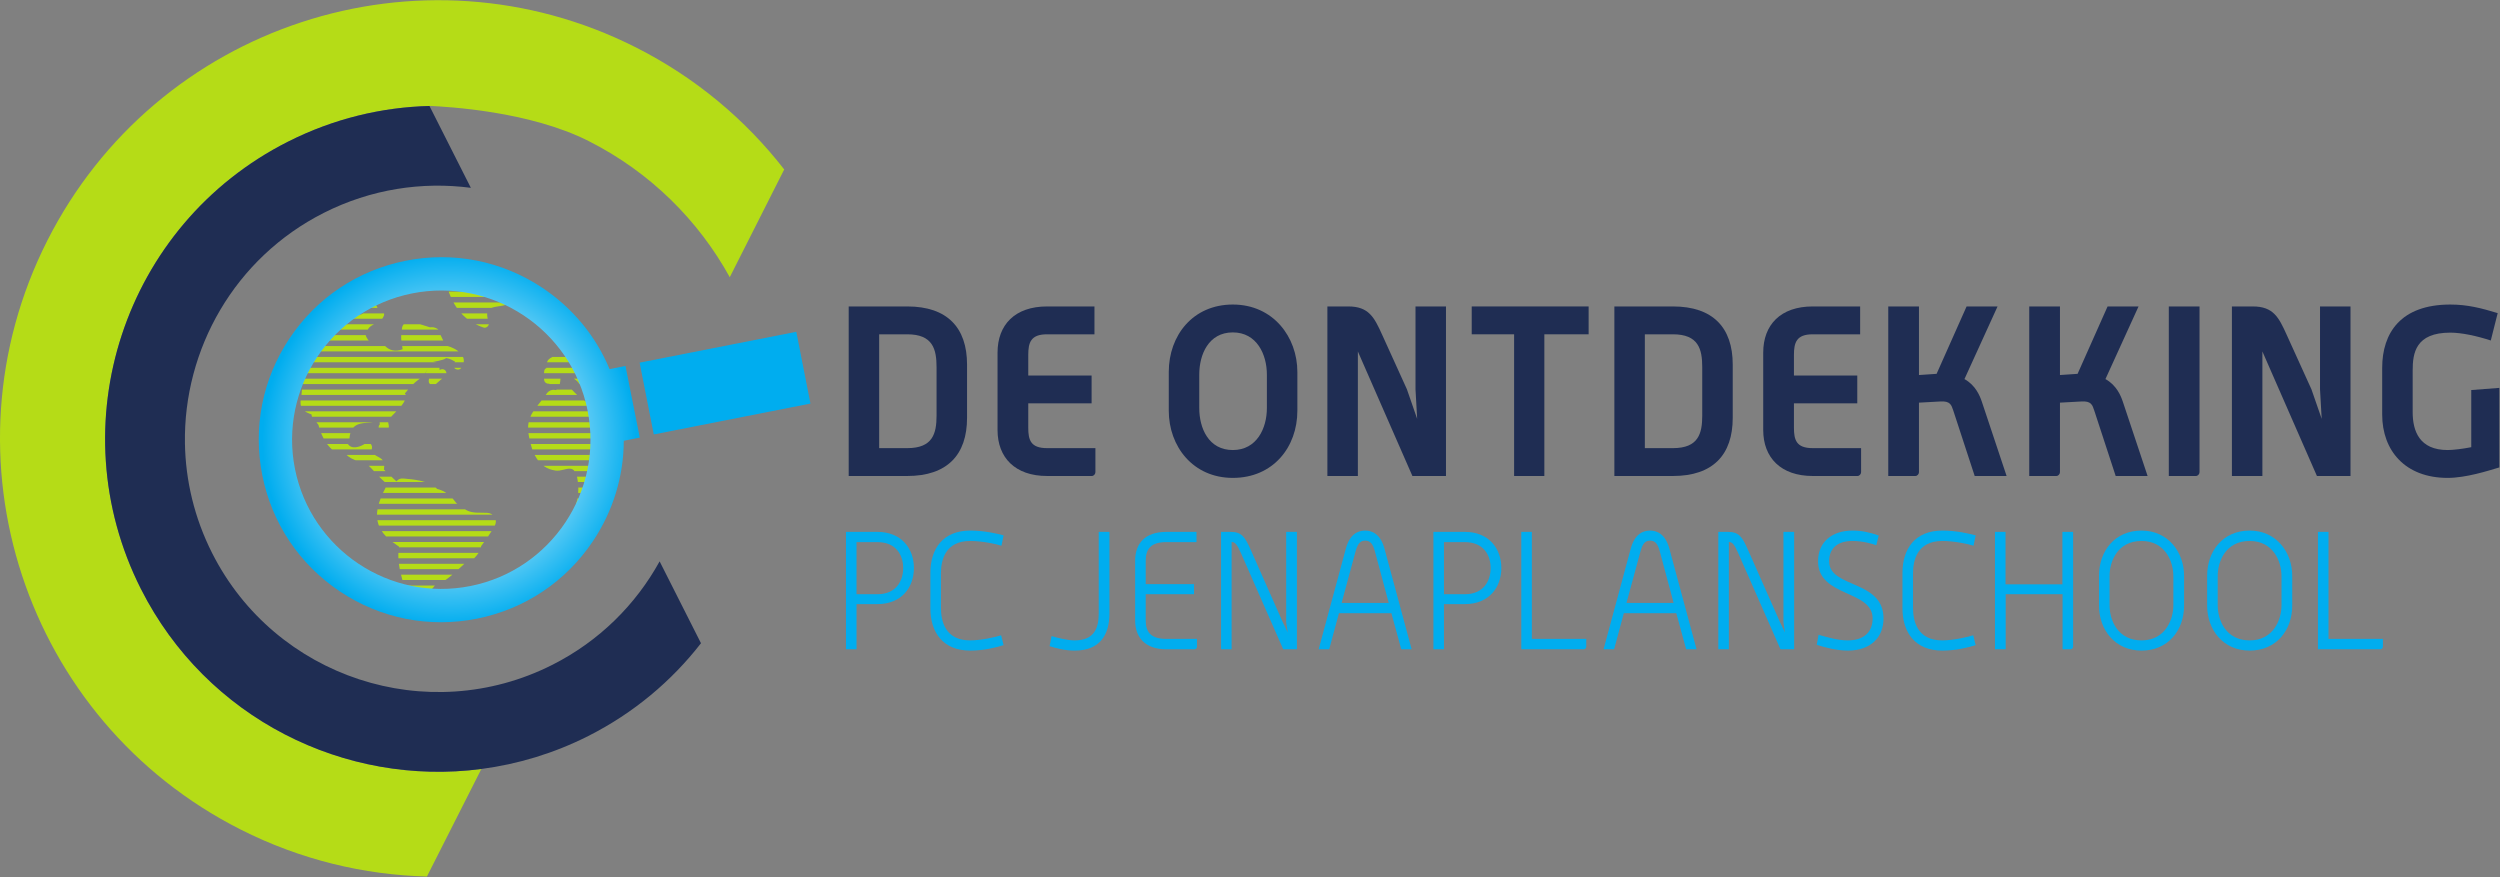 <?xml version="1.0" encoding="UTF-8" standalone="no"?>
<!-- Created with Inkscape (http://www.inkscape.org/) -->

<svg
   version="1.1"
   id="svg2"
   width="622.04"
   height="218.333"
   viewBox="0 0 622.04 218.333"
   sodipodi:docname="De Ontdekking.eps"
   xmlns:inkscape="http://www.inkscape.org/namespaces/inkscape"
   xmlns:sodipodi="http://sodipodi.sourceforge.net/DTD/sodipodi-0.dtd"
   xmlns="http://www.w3.org/2000/svg"
   xmlns:svg="http://www.w3.org/2000/svg">
  <rect x="0" y="0" width="622.04" height="218.333" fill="#808080" stroke="none"/>
  <defs
     id="defs6">
    <clipPath
       clipPathUnits="userSpaceOnUse"
       id="clipPath18">
      <path
         d="m 516.355,811.379 c 0,52.547 13.442,101.961 37.047,145 4.508,-3.391 10.364,-5.266 16.371,-6.262 -0.32,-0.918 -0.687,-1.972 -1.128,-3.133 -5.918,-15.793 -3.582,-34.718 -6.711,-51.269 -4.317,-22.863 6.734,-26.262 19.472,-31.367 0.356,-3.203 1.645,-6.34 4.137,-8.938 3.184,-3.34 6.043,-6.836 8.816,-10.359 3.879,-16.406 13.223,-35.617 24.938,-45.676 8.113,-6.992 15.863,-7.625 21.101,-4.129 0.563,-0.508 1.133,-0.988 1.711,-1.437 2.696,-2.95 5.352,-5.84 8.301,-8.016 7.563,-5.617 14.942,-7.844 24.039,-10.137 13.52,-3.39 21.426,-15.265 30.352,-24.679 5.918,-6.239 12.363,-11.942 18.707,-17.723 -1.121,-1.094 -2.153,-2.461 -3.02,-4.133 -16.429,-31.648 -27.484,-63.543 -0.453,-91.891 8.735,-9.14 17.563,-14.32 24.953,-19.871 -3.968,-21.168 0.625,-42.55 6.668,-64.25 -1.539,-7.949 -2.523,-15.757 -1.617,-23.078 0.422,-3.301 1.699,-6.031 3.438,-8.23 -0.274,-1.449 -0.465,-2.891 -0.719,-4.36 -37.637,8.149 -72.641,23.219 -103.653,43.75 C 569,615.52 516.355,707.285 516.355,811.379 Z M 1018.58,585.191 c -1.93,-1.711 -3.87,-3.41 -5.85,-5.07 -52.769,-43.531 -120.605,-69.73 -194.628,-69.73 -10.266,0 -20.399,0.531 -30.391,1.5 7.422,11.558 15.078,22.699 23.805,32.949 0.293,0.101 0.586,0.039 0.879,0.172 22.16,8.379 38.835,26.648 56.73,42.699 4.082,-0.473 8.469,0.758 12.375,4.539 6.609,6.391 9.438,9.91 14.379,17.582 1.766,2.738 2.242,5.648 2.059,8.449 8.871,12.66 18.511,24.778 25.691,38.672 5.723,11.086 -1.465,22.727 -13.691,23.652 -12.969,0.989 -26.25,-1.57 -38.336,4.551 -6.559,3.332 -13.438,8.574 -20.235,14.074 -0.504,0.75 -1.008,1.493 -1.484,2.098 -9.352,12.207 -19.641,20.508 -33.992,23.938 -0.598,0.574 -1.168,1.277 -1.782,1.804 -16.05,13.821 -41.226,15.938 -61.421,17.676 -5.977,0.527 -10.114,-1.863 -12.559,-5.469 -7.832,7.532 -16.109,14.532 -23.652,22.364 0.066,0.254 0.211,0.39 0.246,0.664 0.949,6.457 1.164,14.035 -4.438,18.742 -7.574,6.394 -20.676,7.93 -18.027,20.535 1.301,6.211 -5.465,13.047 -11.641,8.867 -10.387,-7.011 -27.004,-12.676 -33.926,-0.136 1.868,2.441 3.262,5.39 3.551,9.074 3.207,38.855 35.371,24.668 56.653,33.027 -0.258,-1.691 -0.297,-3.469 -0.168,-5.148 0.035,-0.489 0.214,-0.918 0.289,-1.387 -5.965,-5.672 0.808,-16.629 8.738,-12.625 -0.059,0.008 -0.098,-0.012 -0.16,0 0.261,0.098 0.515,0.195 0.769,0.293 -0.199,-0.129 -0.402,-0.195 -0.609,-0.293 3.629,-0.332 6.316,2.84 7.488,5.769 1.938,4.864 -1.512,8.145 -0.269,12.786 1.535,5.671 7.679,10.828 11.586,14.929 8.296,8.711 17.679,17.258 21.129,29.102 0.925,3.203 -0.114,5.762 -2.036,7.461 9.231,11.691 19.282,22.695 32.782,30.82 3.968,2.395 6.218,6.504 7.015,10.879 0.656,0.684 1.153,1.574 1.563,2.617 0.113,0 0.222,0 0.343,-0.019 -2.914,-3.379 -3.445,-8.965 1.547,-11.922 0.793,-0.481 1.633,-0.918 2.52,-1.27 -0.594,-2.511 -1.024,-5.031 -1.168,-7.668 -0.371,-7.031 8.812,-10.144 13.531,-5.547 5.371,5.207 11.305,9.758 17.184,14.395 3.386,2.676 2.797,8.34 0,11.113 -3.055,3.028 -7.098,2.649 -10.367,0.5 -0.129,2.391 -0.446,4.774 -0.524,7.039 -0.105,3.196 -2.308,7.032 -5.82,7.571 -1.992,0.312 -3.981,0.379 -5.957,0.593 5.859,0.86 11.777,2.246 18.637,4.18 2.273,0.637 4.148,1.68 5.73,2.93 4.766,-0.703 9.488,-2.324 13.797,-5.039 0.906,-0.567 1.793,-0.821 2.672,-0.996 -0.168,-1.258 -0.586,-2.559 -1.543,-3.965 -5.754,-8.426 7.992,-16.27 13.695,-7.93 14.027,20.527 -7.289,35.625 -27.641,41.066 -0.875,0.946 -1.8,1.895 -2.921,2.657 -2.661,5.495 -5.332,11.025 -8.008,16.535 0.738,11.11 -10.614,16.65 -20.074,15.14 -9.579,2.98 -19.161,5.94 -28.739,8.91 -8.265,4.57 -21.468,0.87 -23.301,-9.39 -1.542,-8.68 -2.089,-13.38 -1.613,-22.22 0.821,-6.096 1.66,-12.21 2.539,-18.303 -13.933,-5.118 -25.414,-2.442 -34.457,8.007 -6.855,5.039 -19.094,5.891 -27.07,7.316 -2.137,0.38 -4.789,4.73 -7.402,10.22 1.492,1.27 2.566,3.1 2.695,5.55 0.973,17.75 25.777,14.88 31.426,31.97 1.465,4.42 -1.696,8.1 -5.539,9.65 -6.793,2.75 -8.86,7.97 -10.325,14.14 -2.058,8.78 -15.546,6.68 -15.562,-2.08 -0.031,-18.09 -8.371,-20.72 -24.645,-21.79 -3.297,-0.21 -6.543,-0.5 -9.761,-0.91 7.98,7.56 16.234,14.66 23.148,23.38 1.789,2.25 2.793,4.64 3.274,7.04 42.125,22.3 90.136,34.99 141.132,34.99 4.426,0 8.821,-0.15 13.211,-0.33 10.176,-40.73 28.887,-72.29 70.883,-86.59 5.566,-1.91 11.645,4.14 9.766,9.66 -12.981,37.67 19.425,24.54 38.492,35.51 2.672,1.52 5.543,4.17 7.777,7.27 37.555,-19.7 70.416,-47.07 96.576,-80.042 -1.74,-2.11 -2.24,-5.051 -0.09,-8.086 9.52,-13.489 -15.05,-15.372 -24.09,-19.368 -11.14,-4.921 -11.28,-12.605 -11.12,-20.761 -1.97,-0.848 -3.56,-2.383 -3.91,-4.864 -0.83,-5.703 -0.59,-10.722 -0.3,-16.492 0.28,-5.344 5.09,-8.32 9.48,-7.531 1.75,-2.039 3.72,-3.992 6.07,-5.879 4.54,-3.672 11.46,-2.644 13.24,3.457 1.35,4.59 1.63,9.113 1.95,13.867 1.05,16.953 28.71,-4.414 31.09,-7.051 11.68,-12.929 18.09,-28.925 31.67,-40.39 0.71,-0.594 1.55,-1.024 2.42,-1.348 0.29,-1.133 0.53,-2.293 0.8,-3.457 -0.44,0.098 -0.88,0.176 -1.32,0.285 -21.1,5.223 -33.41,18.621 -47.18,32.977 -6.49,6.777 -20.74,6.055 -24.9,-3.184 -0.21,-0.468 -0.48,-0.976 -0.69,-1.453 -6.17,1.66 -13.26,0.223 -17.81,-6.418 -19.56,-28.445 -40.304,-40.703 -33.366,-78.582 5.472,-29.863 16.396,-60.617 50.186,-65.156 18.69,-2.5 38.15,21.043 41.96,-26.672 1.61,-20.156 -3.86,-38.406 -10.7,-56.934 -5.36,-14.48 -10.14,-30.527 -7.71,-44.816 -11.54,-15.492 -24.54,-29.844 -38.78,-42.844 -1.15,-1.027 -2.31,-2.047 -3.47,-3.047 z M 818.445,1138.64 c -180.461,0 -327.269,-146.804 -327.269,-327.261 0,-180.457 146.808,-327.27 327.269,-327.27 180.457,0 327.265,146.813 327.265,327.27 0,180.457 -146.808,327.261 -327.265,327.261 z"
         id="path16" />
    </clipPath>
    <clipPath
       clipPathUnits="userSpaceOnUse"
       id="clipPath152">
      <path
         d="M 1096.77,871.738 C 1126.86,721.172 1028.86,574.16 878.293,544.059 727.703,513.969 580.73,611.969 550.598,762.531 520.496,913.098 618.496,1060.1 769.07,1090.21 c 150.578,30.12 297.58,-67.91 327.7,-218.472 z m -84.14,228.792 c -75.704,50.48 -166.509,68.43 -255.728,50.6 C 667.668,1133.3 590.77,1081.78 540.293,1006.07 489.824,930.391 471.836,839.57 489.695,750.363 507.527,661.152 559.043,584.219 634.734,533.738 710.43,483.301 801.25,465.309 890.461,483.16 c 89.219,17.852 166.129,69.352 216.599,145.02 37.52,56.273 57.06,120.875 57.31,186.957 l 29.84,5.968 -26.72,133.75 -29.63,-5.949 c -25.58,61.384 -68.65,113.864 -125.23,151.624 z"
         id="path150" />
    </clipPath>
    <radialGradient
       fx="0"
       fy="0"
       cx="0"
       cy="0"
       r="1"
       gradientUnits="userSpaceOnUse"
       gradientTransform="matrix(348.242,0,0,-348.242,838.589,817.149)"
       spreadMethod="pad"
       id="radialGradient160">
      <stop
         style="stop-opacity:1;stop-color:#ffffff"
         offset="0"
         id="stop154" />
      <stop
         style="stop-opacity:1;stop-color:#ffffff"
         offset="0.266"
         id="stop156" />
      <stop
         style="stop-opacity:1;stop-color:#00adef"
         offset="1"
         id="stop158" />
    </radialGradient>
  </defs>
  <sodipodi:namedview
     id="namedview4"
     pagecolor="#ffffff"
     bordercolor="#000000"
     borderopacity="0.25"
     inkscape:showpageshadow="2"
     inkscape:pageopacity="0.0"
     inkscape:pagecheckerboard="0"
     inkscape:deskcolor="#d1d1d1" />
  <g
     id="g8"
     inkscape:groupmode="layer"
     inkscape:label="ink_ext_XXXXXX"
     transform="matrix(1.333,0,0,-1.333,0,218.333)">
    <g
       id="g10"
       transform="scale(0.1)">
      <g
         id="g12">
        <g
           id="g14"
           clip-path="url(#clipPath18)">
          <path
             d="M 267.449,1129.25 H 1368.31"
             style="fill:none;stroke:#b5dc17;stroke-width:10;stroke-linecap:butt;stroke-linejoin:miter;stroke-miterlimit:10;stroke-dasharray:none;stroke-opacity:1"
             id="path20" />
          <path
             d="M 267.449,1108.93 H 1368.31"
             style="fill:none;stroke:#b5dc17;stroke-width:10;stroke-linecap:butt;stroke-linejoin:miter;stroke-miterlimit:10;stroke-dasharray:none;stroke-opacity:1"
             id="path22" />
          <path
             d="M 267.449,1088.61 H 1368.31"
             style="fill:none;stroke:#b5dc17;stroke-width:10;stroke-linecap:butt;stroke-linejoin:miter;stroke-miterlimit:10;stroke-dasharray:none;stroke-opacity:1"
             id="path24" />
          <path
             d="M 267.449,1068.29 H 1368.31"
             style="fill:none;stroke:#b5dc17;stroke-width:10;stroke-linecap:butt;stroke-linejoin:miter;stroke-miterlimit:10;stroke-dasharray:none;stroke-opacity:1"
             id="path26" />
          <path
             d="M 267.449,1047.96 H 1368.31"
             style="fill:none;stroke:#b5dc17;stroke-width:10;stroke-linecap:butt;stroke-linejoin:miter;stroke-miterlimit:10;stroke-dasharray:none;stroke-opacity:1"
             id="path28" />
          <path
             d="M 267.449,1027.65 H 1368.31"
             style="fill:none;stroke:#b5dc17;stroke-width:10;stroke-linecap:butt;stroke-linejoin:miter;stroke-miterlimit:10;stroke-dasharray:none;stroke-opacity:1"
             id="path30" />
          <path
             d="M 267.449,1007.32 H 1368.31"
             style="fill:none;stroke:#b5dc17;stroke-width:10;stroke-linecap:butt;stroke-linejoin:miter;stroke-miterlimit:10;stroke-dasharray:none;stroke-opacity:1"
             id="path32" />
          <path
             d="M 267.449,987.004 H 1368.31"
             style="fill:none;stroke:#b5dc17;stroke-width:10;stroke-linecap:butt;stroke-linejoin:miter;stroke-miterlimit:10;stroke-dasharray:none;stroke-opacity:1"
             id="path34" />
          <path
             d="M 267.449,966.68 H 1368.31"
             style="fill:none;stroke:#b5dc17;stroke-width:10;stroke-linecap:butt;stroke-linejoin:miter;stroke-miterlimit:10;stroke-dasharray:none;stroke-opacity:1"
             id="path36" />
          <path
             d="M 267.449,946.359 H 1368.31"
             style="fill:none;stroke:#b5dc17;stroke-width:10;stroke-linecap:butt;stroke-linejoin:miter;stroke-miterlimit:10;stroke-dasharray:none;stroke-opacity:1"
             id="path38" />
          <path
             d="M 267.449,926.035 H 1368.31"
             style="fill:none;stroke:#b5dc17;stroke-width:10;stroke-linecap:butt;stroke-linejoin:miter;stroke-miterlimit:10;stroke-dasharray:none;stroke-opacity:1"
             id="path40" />
          <path
             d="M 267.449,905.715 H 1368.31"
             style="fill:none;stroke:#b5dc17;stroke-width:10;stroke-linecap:butt;stroke-linejoin:miter;stroke-miterlimit:10;stroke-dasharray:none;stroke-opacity:1"
             id="path42" />
          <path
             d="M 267.449,885.391 H 1368.31"
             style="fill:none;stroke:#b5dc17;stroke-width:10;stroke-linecap:butt;stroke-linejoin:miter;stroke-miterlimit:10;stroke-dasharray:none;stroke-opacity:1"
             id="path44" />
          <path
             d="M 267.449,865.07 H 1368.31"
             style="fill:none;stroke:#b5dc17;stroke-width:10;stroke-linecap:butt;stroke-linejoin:miter;stroke-miterlimit:10;stroke-dasharray:none;stroke-opacity:1"
             id="path46" />
          <path
             d="M 267.449,844.758 H 1368.31"
             style="fill:none;stroke:#b5dc17;stroke-width:10;stroke-linecap:butt;stroke-linejoin:miter;stroke-miterlimit:10;stroke-dasharray:none;stroke-opacity:1"
             id="path48" />
          <path
             d="M 267.449,824.434 H 1368.31"
             style="fill:none;stroke:#b5dc17;stroke-width:10;stroke-linecap:butt;stroke-linejoin:miter;stroke-miterlimit:10;stroke-dasharray:none;stroke-opacity:1"
             id="path50" />
          <path
             d="M 267.449,804.113 H 1368.31"
             style="fill:none;stroke:#b5dc17;stroke-width:10;stroke-linecap:butt;stroke-linejoin:miter;stroke-miterlimit:10;stroke-dasharray:none;stroke-opacity:1"
             id="path52" />
          <path
             d="M 267.449,783.789 H 1368.31"
             style="fill:none;stroke:#b5dc17;stroke-width:10;stroke-linecap:butt;stroke-linejoin:miter;stroke-miterlimit:10;stroke-dasharray:none;stroke-opacity:1"
             id="path54" />
          <path
             d="M 267.449,763.469 H 1368.31"
             style="fill:none;stroke:#b5dc17;stroke-width:10;stroke-linecap:butt;stroke-linejoin:miter;stroke-miterlimit:10;stroke-dasharray:none;stroke-opacity:1"
             id="path56" />
          <path
             d="M 267.449,743.156 H 1368.31"
             style="fill:none;stroke:#b5dc17;stroke-width:10;stroke-linecap:butt;stroke-linejoin:miter;stroke-miterlimit:10;stroke-dasharray:none;stroke-opacity:1"
             id="path58" />
          <path
             d="M 267.449,722.824 H 1368.31"
             style="fill:none;stroke:#b5dc17;stroke-width:10;stroke-linecap:butt;stroke-linejoin:miter;stroke-miterlimit:10;stroke-dasharray:none;stroke-opacity:1"
             id="path60" />
          <path
             d="M 267.449,702.512 H 1368.31"
             style="fill:none;stroke:#b5dc17;stroke-width:10;stroke-linecap:butt;stroke-linejoin:miter;stroke-miterlimit:10;stroke-dasharray:none;stroke-opacity:1"
             id="path62" />
          <path
             d="M 267.449,682.18 H 1368.31"
             style="fill:none;stroke:#b5dc17;stroke-width:10;stroke-linecap:butt;stroke-linejoin:miter;stroke-miterlimit:10;stroke-dasharray:none;stroke-opacity:1"
             id="path64" />
          <path
             d="M 267.449,661.867 H 1368.31"
             style="fill:none;stroke:#b5dc17;stroke-width:10;stroke-linecap:butt;stroke-linejoin:miter;stroke-miterlimit:10;stroke-dasharray:none;stroke-opacity:1"
             id="path66" />
          <path
             d="M 267.449,641.543 H 1368.31"
             style="fill:none;stroke:#b5dc17;stroke-width:10;stroke-linecap:butt;stroke-linejoin:miter;stroke-miterlimit:10;stroke-dasharray:none;stroke-opacity:1"
             id="path68" />
          <path
             d="M 267.449,621.219 H 1368.31"
             style="fill:none;stroke:#b5dc17;stroke-width:10;stroke-linecap:butt;stroke-linejoin:miter;stroke-miterlimit:10;stroke-dasharray:none;stroke-opacity:1"
             id="path70" />
          <path
             d="M 267.449,600.898 H 1368.31"
             style="fill:none;stroke:#b5dc17;stroke-width:10;stroke-linecap:butt;stroke-linejoin:miter;stroke-miterlimit:10;stroke-dasharray:none;stroke-opacity:1"
             id="path72" />
          <path
             d="M 267.449,580.582 H 1368.31"
             style="fill:none;stroke:#b5dc17;stroke-width:10;stroke-linecap:butt;stroke-linejoin:miter;stroke-miterlimit:10;stroke-dasharray:none;stroke-opacity:1"
             id="path74" />
          <path
             d="M 267.449,560.262 H 1368.31"
             style="fill:none;stroke:#b5dc17;stroke-width:10;stroke-linecap:butt;stroke-linejoin:miter;stroke-miterlimit:10;stroke-dasharray:none;stroke-opacity:1"
             id="path76" />
          <path
             d="M 267.449,539.941 H 1368.31"
             style="fill:none;stroke:#b5dc17;stroke-width:10;stroke-linecap:butt;stroke-linejoin:miter;stroke-miterlimit:10;stroke-dasharray:none;stroke-opacity:1"
             id="path78" />
          <path
             d="M 267.449,519.621 H 1368.31"
             style="fill:none;stroke:#b5dc17;stroke-width:10;stroke-linecap:butt;stroke-linejoin:miter;stroke-miterlimit:10;stroke-dasharray:none;stroke-opacity:1"
             id="path80" />
          <path
             d="M 267.449,499.301 H 1368.31"
             style="fill:none;stroke:#b5dc17;stroke-width:10;stroke-linecap:butt;stroke-linejoin:miter;stroke-miterlimit:10;stroke-dasharray:none;stroke-opacity:1"
             id="path82" />
          <path
             d="M 267.449,478.98 H 1368.31"
             style="fill:none;stroke:#b5dc17;stroke-width:10;stroke-linecap:butt;stroke-linejoin:miter;stroke-miterlimit:10;stroke-dasharray:none;stroke-opacity:1"
             id="path84" />
        </g>
      </g>
      <path
         d="m 1748.17,952.555 c 0,33.785 -7.11,61.345 -54.67,61.345 h -52.45 V 801.426 h 52.45 c 47.56,0 54.67,27.121 54.67,60.898 z M 1693.5,749.426 H 1584.16 V 1065.9 h 109.34 c 74.67,0 111.57,-39.56 111.57,-108.455 v -99.562 c 0,-68.899 -36.9,-108.457 -111.57,-108.457"
         style="fill:#1f2d53;fill-opacity:1;fill-rule:nonzero;stroke:none"
         id="path86" />
      <path
         d="m 2038.02,749.426 h -83.57 c -59.56,0 -92.45,34.226 -92.45,85.789 v 144.453 c 0,52.012 32.44,86.232 92.45,86.232 h 88.46 v -52 h -88.46 c -30.67,0 -35.11,-15.564 -35.11,-38.673 V 937 h 118.23 v -52.004 h -118.23 v -45.348 c 0,-23.105 4.44,-38.222 35.11,-38.222 h 90.23 v -44.883 c 0,-3.563 -3.11,-7.117 -6.66,-7.117"
         style="fill:#1f2d53;fill-opacity:1;fill-rule:nonzero;stroke:none"
         id="path88" />
      <path
         d="m 2364.75,938.773 c 0,37.34 -18.67,78.677 -63.56,78.677 -45.34,0 -62.67,-41.337 -62.67,-78.677 v -62.668 c 0,-37.335 17.33,-78.234 62.67,-78.234 44.89,0 63.56,40.899 63.56,78.234 z m -63.56,-192.902 c -74.68,0 -119.57,59.109 -119.57,125.344 v 72.453 c 0,68.002 44.89,125.792 119.57,125.792 75.56,0 120.45,-60.9 120.45,-125.792 v -72.453 c 0,-68.012 -45.34,-125.344 -120.45,-125.344"
         style="fill:#1f2d53;fill-opacity:1;fill-rule:nonzero;stroke:none"
         id="path90" />
      <path
         d="M 2636.37,749.426 2534.58,981.891 V 749.426 h -56.89 V 1065.9 h 39.11 c 38.23,0 48.45,-20.44 63.12,-52.89 l 46.23,-101.795 19.1,-55.121 -3.1,55.121 V 1065.9 h 56.89 V 749.426 h -62.67"
         style="fill:#1f2d53;fill-opacity:1;fill-rule:nonzero;stroke:none"
         id="path92" />
      <path
         d="M 2882.66,1013.9 V 749.426 H 2826.2 V 1013.9 h -79.12 v 52 h 218.24 v -52 h -82.66"
         style="fill:#1f2d53;fill-opacity:1;fill-rule:nonzero;stroke:none"
         id="path94" />
      <path
         d="m 3177.38,952.555 c 0,33.785 -7.12,61.345 -54.67,61.345 h -52.46 V 801.426 h 52.46 c 47.55,0 54.67,27.121 54.67,60.898 z M 3122.71,749.426 H 3013.36 V 1065.9 h 109.35 c 74.67,0 111.57,-39.56 111.57,-108.455 v -99.562 c 0,-68.899 -36.9,-108.457 -111.57,-108.457"
         style="fill:#1f2d53;fill-opacity:1;fill-rule:nonzero;stroke:none"
         id="path96" />
      <path
         d="m 3467.23,749.426 h -83.58 c -59.55,0 -92.45,34.226 -92.45,85.789 v 144.453 c 0,52.012 32.45,86.232 92.45,86.232 h 88.46 v -52 h -88.46 c -30.66,0 -35.11,-15.564 -35.11,-38.673 V 937 h 118.24 v -52.004 h -118.24 v -45.348 c 0,-23.105 4.45,-38.222 35.11,-38.222 h 90.24 v -44.883 c 0,-3.563 -3.11,-7.117 -6.66,-7.117"
         style="fill:#1f2d53;fill-opacity:1;fill-rule:nonzero;stroke:none"
         id="path98" />
      <path
         d="m 3685.94,749.426 -40,122.234 c -3.57,10.664 -5.78,17.778 -23.57,16.891 l -40.45,-2.223 V 756.543 c 0,-3.563 -3.11,-7.117 -6.67,-7.117 h -50.66 V 1065.9 h 57.33 V 937.887 l 32.9,2.222 56,125.791 h 57.79 l -61.79,-135.568 c 20.89,-11.559 28.89,-31.559 32.45,-42.227 l 46.23,-138.679 h -59.56"
         style="fill:#1f2d53;fill-opacity:1;fill-rule:nonzero;stroke:none"
         id="path100" />
      <path
         d="m 3949.1,749.426 -40,122.234 c -3.55,10.664 -5.78,17.778 -23.55,16.891 l -40.45,-2.223 V 756.543 c 0,-3.563 -3.12,-7.117 -6.67,-7.117 h -50.68 V 1065.9 h 57.35 V 937.887 l 32.89,2.222 56,125.791 h 57.79 l -61.79,-135.568 c 20.89,-11.559 28.9,-31.559 32.45,-42.227 l 46.23,-138.679 h -59.57"
         style="fill:#1f2d53;fill-opacity:1;fill-rule:nonzero;stroke:none"
         id="path102" />
      <path
         d="m 4098.93,749.426 h -50.67 V 1065.9 h 57.34 V 756.543 c 0,-3.563 -3.12,-7.117 -6.67,-7.117"
         style="fill:#1f2d53;fill-opacity:1;fill-rule:nonzero;stroke:none"
         id="path104" />
      <path
         d="M 4324.74,749.426 4222.95,981.891 V 749.426 h -56.9 V 1065.9 h 39.13 c 38.22,0 48.43,-20.44 63.1,-52.89 l 46.23,-101.795 19.12,-55.121 -3.11,55.121 V 1065.9 h 56.89 V 749.426 h -62.67"
         style="fill:#1f2d53;fill-opacity:1;fill-rule:nonzero;stroke:none"
         id="path106" />
      <path
         d="m 4568.8,745.871 c -79.56,0 -122.24,51.113 -122.24,118.231 v 87.121 c 0,65.337 34.67,118.237 127.13,118.237 32,0 57.78,-6.67 88.46,-16.01 l -12.89,-51.11 c -25.78,8.44 -54.24,14.67 -75.57,14.67 -64.9,0 -70.23,-38.229 -70.23,-70.678 v -77.785 c 0,-35.109 12.45,-70.676 65.34,-70.676 10.22,0 28.45,2.227 44.01,5.332 v 106.68 l 52.44,4.004 V 765.43 c -20.88,-6.231 -62.22,-19.559 -96.45,-19.559"
         style="fill:#1f2d53;fill-opacity:1;fill-rule:nonzero;stroke:none"
         id="path108" />
      <path
         d="m 1637.56,626.02 h -38.78 v -97.27 h 39.09 c 35.7,0 48.01,25.859 48.01,48.949 0,23.383 -12.62,48.321 -48.32,48.321 z m 0.31,-115.731 h -39.09 v -84.328 h -19.69 v 219.137 h 58.78 c 44.63,0 68.02,-31.098 68.02,-67.399 0,-36.629 -23.39,-67.41 -68.02,-67.41"
         style="fill:#00adef;fill-opacity:1;fill-rule:nonzero;stroke:none"
         id="path110" />
      <path
         d="m 1811.13,423.5 c -51.4,0 -74.48,34.469 -74.48,78.789 v 66.481 c 0,44.32 23.08,78.789 74.48,78.789 25.85,0 49.25,-5.547 62.17,-8.926 l -4,-19.395 c -8.62,3.082 -36.62,8.922 -58.17,8.922 -47.09,0 -54.78,-36 -54.78,-60.621 V 503.52 c 0,-24.93 7.69,-60.942 54.48,-60.942 21.85,0 49.55,6.781 57.85,9.551 l 4.62,-18.481 c -12.92,-4 -36.32,-10.148 -62.17,-10.148"
         style="fill:#00adef;fill-opacity:1;fill-rule:nonzero;stroke:none"
         id="path112" />
      <path
         d="m 2005.93,423.5 c -18.78,0 -36.32,4.922 -46.78,8.32 l 3.69,18.77 c 11.08,-3.391 30.16,-8.012 43.09,-8.012 36.32,0 44.93,22.473 44.93,50.481 v 152.039 h 20.01 V 493.059 c 0,-40.329 -17.85,-69.559 -64.94,-69.559"
         style="fill:#00adef;fill-opacity:1;fill-rule:nonzero;stroke:none"
         id="path114" />
      <path
         d="m 2229.67,425.961 h -52.63 c -39.09,0 -58.17,21.848 -58.17,53.551 v 112.027 c 0,32.32 18.78,53.559 58.17,53.559 h 56.32 V 626.02 h -56.32 c -31.09,0 -38.47,-15.079 -38.47,-35.09 v -43.399 h 90.18 V 528.75 h -90.18 v -48.309 c 0,-20.32 7.38,-35.089 38.47,-35.089 h 57.24 v -14.473 c 0,-2.457 -2.15,-4.918 -4.61,-4.918"
         style="fill:#00adef;fill-opacity:1;fill-rule:nonzero;stroke:none"
         id="path116" />
      <path
         d="m 2395.23,425.961 -78.16,177.891 c -7.7,17.546 -11.4,22.168 -18.16,22.468 V 425.961 h -19.7 v 219.137 h 17.85 c 20.31,0 26.77,-8.926 37.54,-33.559 l 59.72,-134.801 9.22,-19.386 -2.76,19.386 v 168.36 h 20 V 425.961 h -25.55"
         style="fill:#00adef;fill-opacity:1;fill-rule:nonzero;stroke:none"
         id="path118" />
      <path
         d="m 2566.35,608.781 c -3.69,13.539 -8.32,20.008 -18.17,20.008 -9.84,0 -14.16,-6.777 -17.85,-20.008 l -26.15,-96.34 h 88.02 z m 49.24,-182.82 -18.47,67.398 h -97.87 l -18.16,-67.398 h -19.7 L 2512.18,614 c 7.38,27.094 22.77,33.559 36,33.559 12.93,0 28.63,-6.465 36.02,-33.559 l 50.78,-188.039 h -19.39"
         style="fill:#00adef;fill-opacity:1;fill-rule:nonzero;stroke:none"
         id="path120" />
      <path
         d="m 2734.06,626.02 h -38.77 v -97.27 h 39.09 c 35.7,0 48,25.859 48,48.949 0,23.383 -12.61,48.321 -48.32,48.321 z m 0.32,-115.731 h -39.09 v -84.328 h -19.7 v 219.137 h 58.79 c 44.62,0 68.01,-31.098 68.01,-67.399 0,-36.629 -23.39,-67.41 -68.01,-67.41"
         style="fill:#00adef;fill-opacity:1;fill-rule:nonzero;stroke:none"
         id="path122" />
      <path
         d="m 2956.27,425.961 h -116.65 v 219.137 h 19.7 V 445.352 h 101.56 v -14.473 c 0,-2.457 -2.15,-4.918 -4.61,-4.918"
         style="fill:#00adef;fill-opacity:1;fill-rule:nonzero;stroke:none"
         id="path124" />
      <path
         d="m 3098.13,608.781 c -3.7,13.539 -8.31,20.008 -18.16,20.008 -9.85,0 -14.15,-6.777 -17.85,-20.008 l -26.16,-96.34 h 88.02 z m 49.24,-182.82 -18.46,67.398 h -97.87 l -18.17,-67.398 h -19.69 L 3043.96,614 c 7.39,27.094 22.78,33.559 36.01,33.559 12.93,0 28.62,-6.465 36.01,-33.559 l 50.78,-188.039 h -19.39"
         style="fill:#00adef;fill-opacity:1;fill-rule:nonzero;stroke:none"
         id="path126" />
      <path
         d="m 3323.4,425.961 -78.17,177.891 c -7.69,17.546 -11.38,22.168 -18.16,22.468 V 425.961 h -19.69 v 219.137 h 17.84 c 20.33,0 26.78,-8.926 37.55,-33.559 l 59.71,-134.801 9.24,-19.386 -2.77,19.386 v 168.36 h 20 V 425.961 h -25.55"
         style="fill:#00adef;fill-opacity:1;fill-rule:nonzero;stroke:none"
         id="path128" />
      <path
         d="m 3449.27,423.5 c -20.93,0 -43.7,6.148 -58.17,10.781 l 3.39,18.77 c 17.54,-4.922 35.71,-10.473 54.47,-10.473 32.32,0 46.47,17.543 46.47,40.942 0,53.55 -101.87,39.39 -101.87,106.789 0,36.011 26.17,57.25 64.33,57.25 17.23,0 32.32,-3.387 48.93,-9.239 l -4.61,-18.148 c -7.08,2.758 -25.86,7.988 -44.32,7.988 -29.24,0 -43.71,-14.762 -43.71,-37.851 0,-50.778 101.56,-34.161 101.56,-106.789 0,-36.321 -25.23,-60.02 -66.47,-60.02"
         style="fill:#00adef;fill-opacity:1;fill-rule:nonzero;stroke:none"
         id="path130" />
      <path
         d="m 3625.61,423.5 c -51.4,0 -74.48,34.469 -74.48,78.789 v 66.481 c 0,44.32 23.08,78.789 74.48,78.789 25.85,0 49.24,-5.547 62.16,-8.926 l -3.99,-19.395 c -8.62,3.082 -36.63,8.922 -58.17,8.922 -47.09,0 -54.79,-36 -54.79,-60.621 V 503.52 c 0,-24.93 7.7,-60.942 54.48,-60.942 21.85,0 49.55,6.781 57.86,9.551 l 4.61,-18.481 c -12.92,-4 -36.31,-10.148 -62.16,-10.148"
         style="fill:#00adef;fill-opacity:1;fill-rule:nonzero;stroke:none"
         id="path132" />
      <path
         d="m 3865.04,425.961 h -15.08 V 528.75 H 3743.78 V 425.961 h -20.01 v 219.137 h 19.71 V 547.23 h 106.17 v 97.868 h 20.01 V 430.879 c 0,-2.457 -2.16,-4.918 -4.62,-4.918"
         style="fill:#00adef;fill-opacity:1;fill-rule:nonzero;stroke:none"
         id="path134" />
      <path
         d="m 4056.76,562.309 c 0,28.621 -16,65.851 -59.4,65.851 -44.31,0 -59.7,-37.23 -59.7,-65.851 v -53.868 c 0,-28.621 15.39,-65.863 59.7,-65.863 43.4,0 59.4,37.242 59.4,65.863 z M 3997.36,423.5 c -49.86,0 -79.4,39.09 -79.4,84.02 v 55.699 c 0,46.172 29.54,84.34 79.4,84.34 49.55,0 79.41,-40.321 79.41,-84.34 V 507.52 c 0,-46.161 -29.86,-84.02 -79.41,-84.02"
         style="fill:#00adef;fill-opacity:1;fill-rule:nonzero;stroke:none"
         id="path136" />
      <path
         d="m 4258.64,562.309 c 0,28.621 -16,65.851 -59.4,65.851 -44.32,0 -59.71,-37.23 -59.71,-65.851 v -53.868 c 0,-28.621 15.39,-65.863 59.71,-65.863 43.4,0 59.4,37.242 59.4,65.863 z M 4199.24,423.5 c -49.86,0 -79.4,39.09 -79.4,84.02 v 55.699 c 0,46.172 29.54,84.34 79.4,84.34 49.55,0 79.41,-40.321 79.41,-84.34 V 507.52 c 0,-46.161 -29.86,-84.02 -79.41,-84.02"
         style="fill:#00adef;fill-opacity:1;fill-rule:nonzero;stroke:none"
         id="path138" />
      <path
         d="m 4443.3,425.961 h -116.65 v 219.137 h 19.7 V 445.352 h 101.56 v -14.473 c 0,-2.457 -2.15,-4.918 -4.61,-4.918"
         style="fill:#00adef;fill-opacity:1;fill-rule:nonzero;stroke:none"
         id="path140" />
      <path
         d="M 1186.93,1549.43 C 783.801,1753.18 291.848,1591.5 88.098,1188.37 -115.652,785.227 46.043,293.23 449.172,89.519 560.891,33.02 679.504,4.781 796.887,1.832 L 898.516,202.551 C 644.148,169.23 385.398,296.57 263.113,538.469 108.301,844.816 231.145,1218.66 537.512,1373.45 c 84.883,42.91 174.949,64.39 264.136,66.64 l 0.332,0.16 c 32.754,-1.61 185.723,-9.54 296.66,-65.57 115.71,-58.5 205.19,-148.48 263.53,-254.22 l 101.62,201.13 c -72,92.72 -165.15,171.37 -276.86,227.84"
         style="fill:#b5dc17;fill-opacity:1;fill-rule:nonzero;stroke:none"
         id="path142" />
      <path
         d="M 537.512,1373.45 C 231.145,1218.66 108.301,844.816 263.113,538.469 385.398,296.57 644.148,169.23 898.516,202.551 c 67.722,8.91 135.164,28.98 199.594,61.539 84.88,42.949 155.65,102.719 210.36,173.191 l -0.24,0.43 -76.99,152.359 C 1186.93,509.699 1118.88,441.34 1030.96,396.922 798.328,279.352 513.445,372.941 395.93,605.582 c -33.157,65.621 -49.535,135.426 -50.727,204.43 -2.969,175.605 92.414,346.228 259.375,430.648 87.973,44.41 183.332,58.61 274.301,46.66 l -0.363,0.76 -76.868,152.01 c -89.187,-2.25 -179.253,-23.73 -264.136,-66.64"
         style="fill:#1f2d53;fill-opacity:1;fill-rule:nonzero;stroke:none"
         id="path144" />
      <g
         id="g146">
        <g
           id="g148"
           clip-path="url(#clipPath152)">
          <path
             d="M 1096.77,871.738 C 1126.86,721.172 1028.86,574.16 878.293,544.059 727.703,513.969 580.73,611.969 550.598,762.531 520.496,913.098 618.496,1060.1 769.07,1090.21 c 150.578,30.12 297.58,-67.91 327.7,-218.472 z m -84.14,228.792 c -75.704,50.48 -166.509,68.43 -255.728,50.6 C 667.668,1133.3 590.77,1081.78 540.293,1006.07 489.824,930.391 471.836,839.57 489.695,750.363 507.527,661.152 559.043,584.219 634.734,533.738 710.43,483.301 801.25,465.309 890.461,483.16 c 89.219,17.852 166.129,69.352 216.599,145.02 37.52,56.273 57.06,120.875 57.31,186.957 l 29.84,5.968 -26.72,133.75 -29.63,-5.949 c -25.58,61.384 -68.65,113.864 -125.23,151.624"
             style="fill:url(#radialGradient160);fill-opacity:1;fill-rule:nonzero;stroke:none"
             id="path162" />
        </g>
      </g>
      <path
         d="m 1512.75,884.629 -292.43,-57.637 -26.4,134.004 292.44,57.614 26.39,-133.981"
         style="fill:#00adef;fill-opacity:1;fill-rule:nonzero;stroke:none"
         id="path164" />
    </g>
  </g>
</svg>

